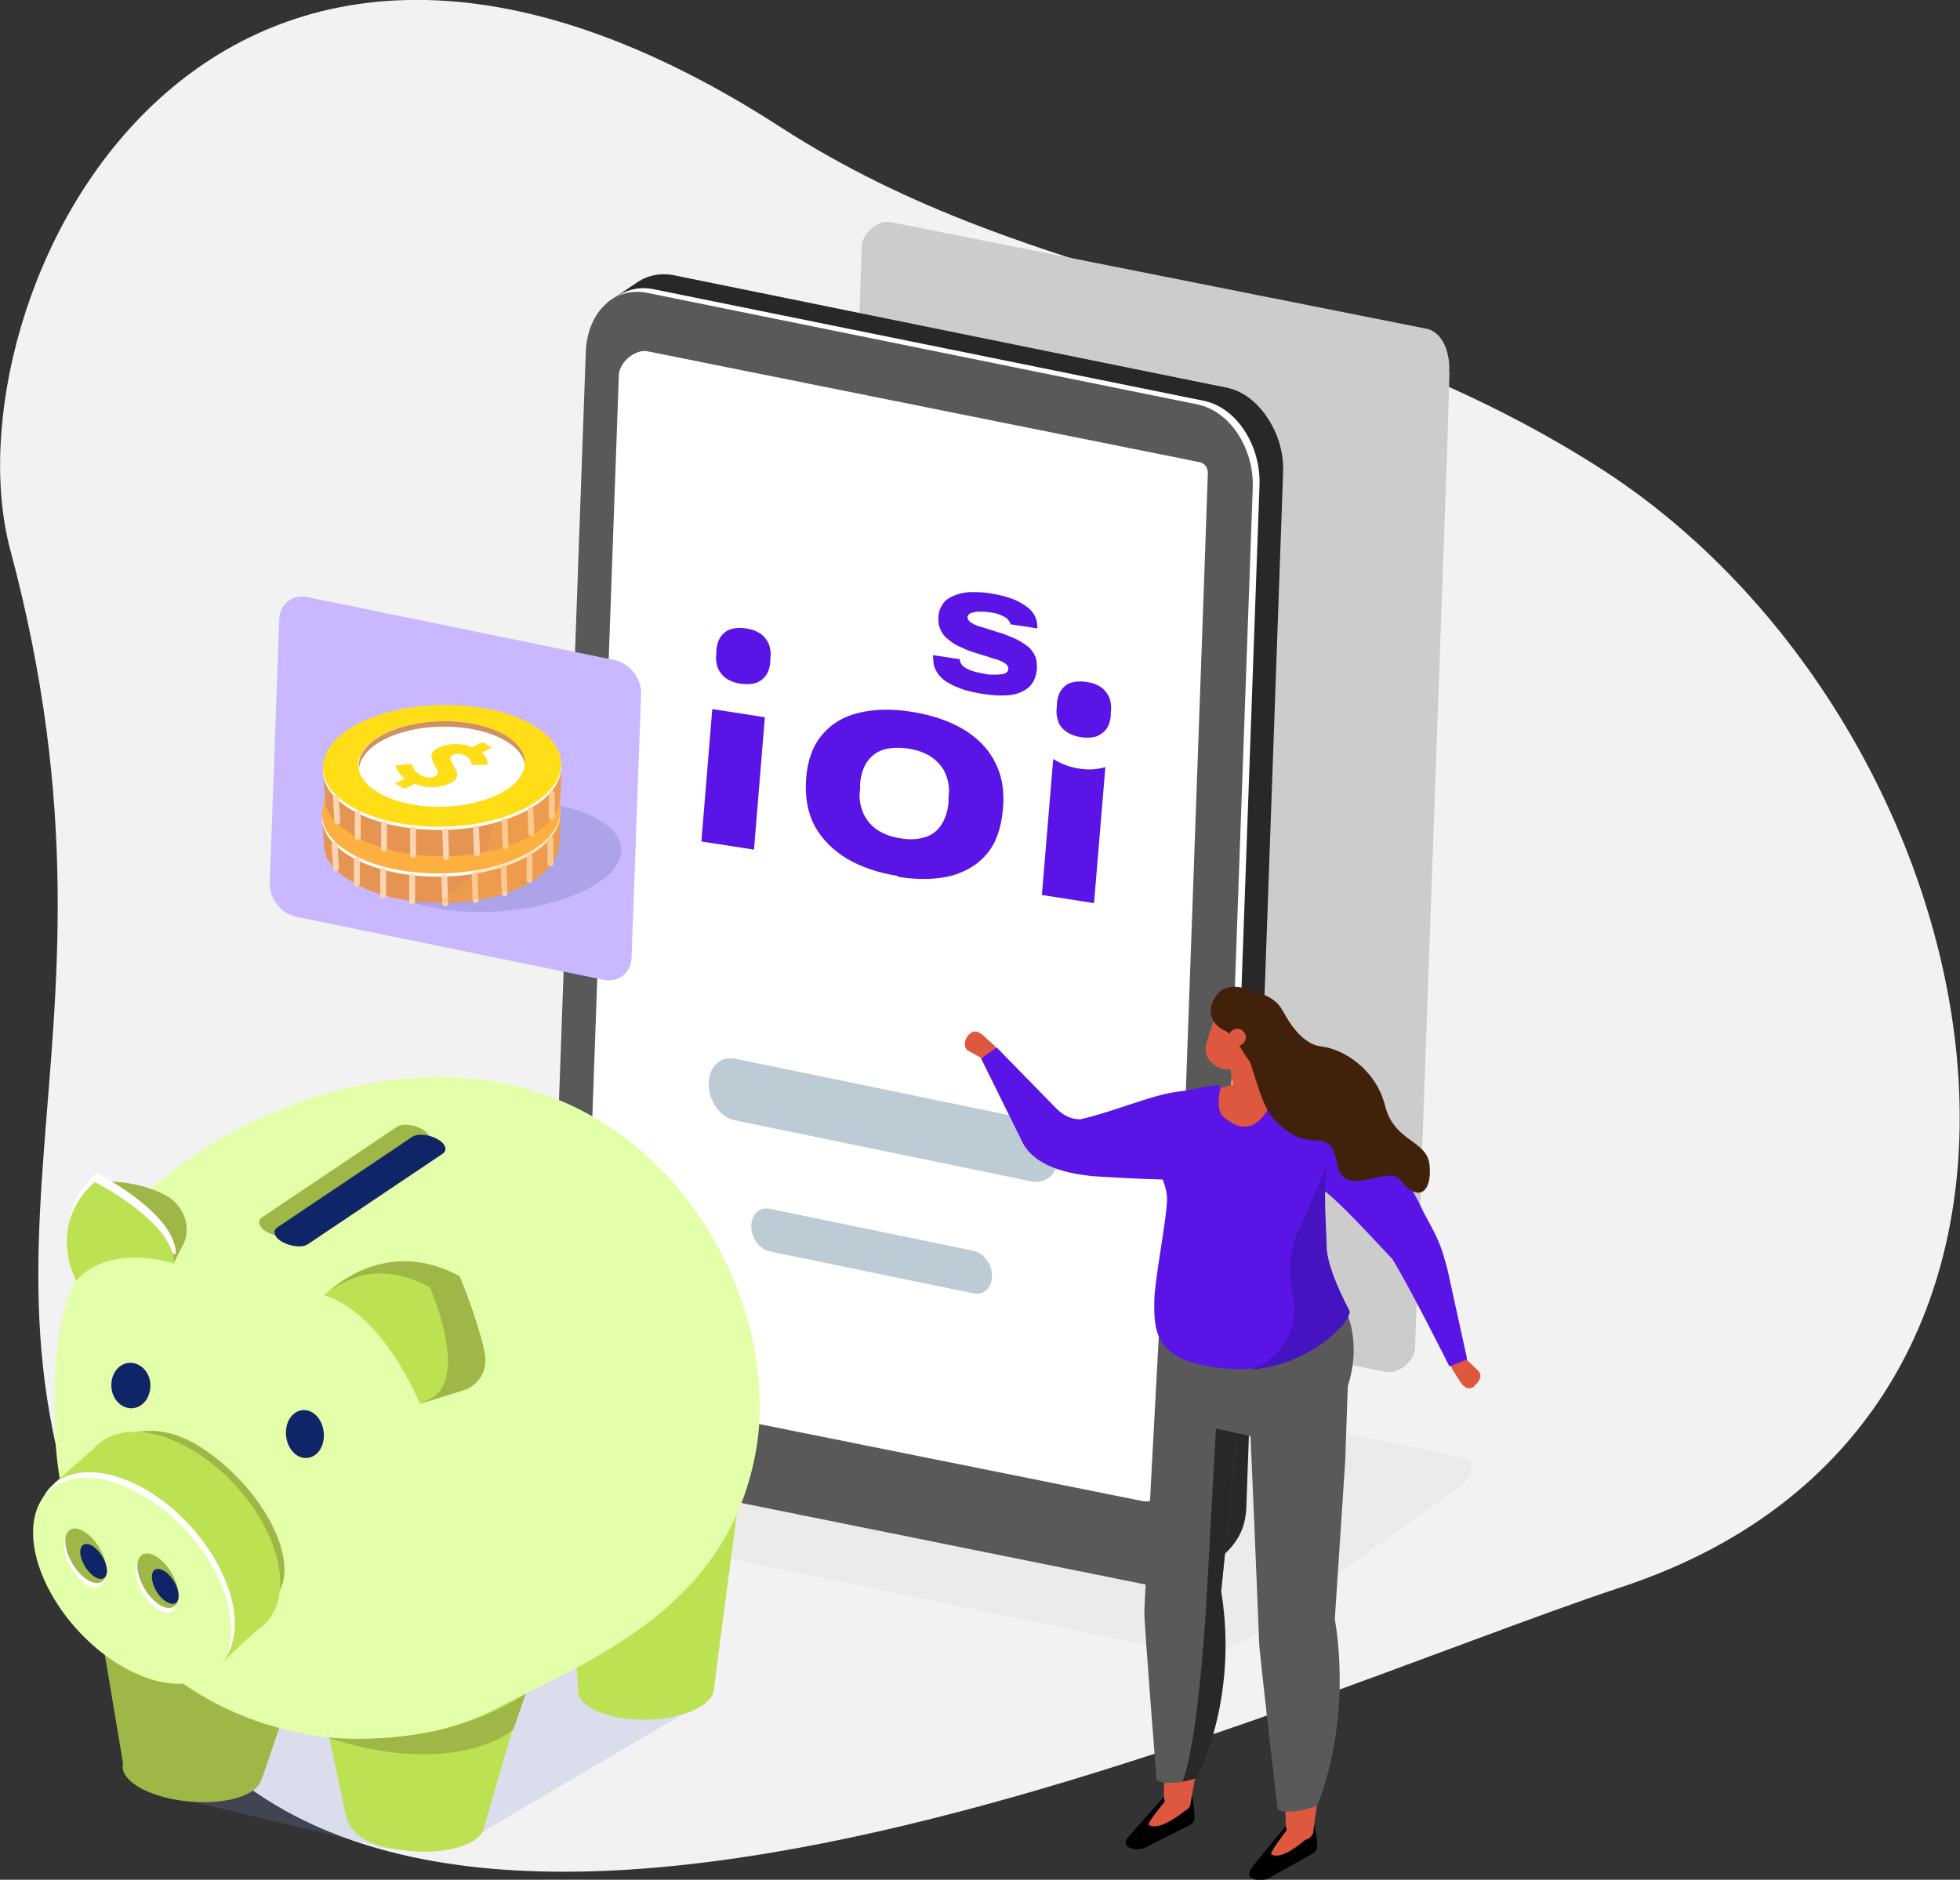 <?xml version="1.0" encoding="UTF-8"?>
<svg xmlns="http://www.w3.org/2000/svg" version="1.1" viewBox="0 0 432.3 414.6">
  <rect x="0" y="0" width="432.3" height="414.6" fill="#333333" stroke="none"/>
  <!-- Generator: Adobe Illustrator 29.3.1, SVG Export Plug-In . SVG Version: 2.1.0 Build 151)  -->
  <defs>
    <style>
      .st0 {
        fill: #4513bf;
      }

      .st1 {
        fill: #ffd4b3;
      }

      .st2 {
        fill: #595959;
      }

      .st3 {
        opacity: .2;
      }

      .st3, .st4 {
        mix-blend-mode: multiply;
      }

      .st4 {
        opacity: .3;
      }

      .st5 {
        fill: #de5840;
      }

      .st6 {
        stroke: #fff;
        stroke-width: 2px;
      }

      .st6, .st7 {
        fill: none;
        stroke-linecap: round;
        stroke-linejoin: round;
      }

      .st8 {
        fill: #f2c97b;
      }

      .st9 {
        fill: #e4ffa9;
      }

      .st10 {
        fill: #ccc;
      }

      .st11 {
        fill: #ffde17;
      }

      .st12 {
        isolation: isolate;
      }

      .st13 {
        fill: #cf9161;
      }

      .st14 {
        fill: #bce254;
      }

      .st15 {
        fill: #102567;
      }

      .st16 {
        fill: #fff;
      }

      .st17 {
        fill: #36518a;
      }

      .st18 {
        fill: #c9b8ff;
      }

      .st19 {
        fill: #e69451;
      }

      .st20 {
        fill: #5a14e6;
      }

      .st21 {
        fill: #fbb040;
      }

      .st22 {
        fill: #282828;
      }

      .st23 {
        fill: #f2f2f2;
      }

      .st24 {
        fill: #8288d4;
      }

      .st25 {
        fill: #42210b;
      }

      .st26 {
        fill: #bdccd4;
      }

      .st7 {
        stroke: #ffd4b3;
        stroke-width: 1.3px;
      }

      .st27 {
        fill: #9fb746;
      }
    </style>
  </defs>
  <g class="st12">
    <g id="Calque_1">
      <g id="Calque_11" data-name="Calque_1">
        <path class="st23" d="M2.3,121.4C-12.4,66.7,44-54.7,172.1,28c57.4,37.1,116.9,34.8,180.1,74.8,89.2,56.5,120.7,209,5.6,247.2-75.9,25.1-270.7,116.5-325.8,18.5-50.5-89.6.8-132.9-29.7-247.1h0Z"/>
        <path class="st10" d="M319.6,82.1c.3-2.2-.4-9-5.5-9.7l-117.6-23.4c-2.7-.6-6.2,2.3-6.4,5.1l-7.1,198.6-.8,23c0,1.3.7,2.3,2,2.5l121.5,24.4c2.7.5,6.2-2.3,6.4-5.1l7.1-198.6.5-16.8h0Z"/>
        <g class="st3">
          <path class="st10" d="M261.4,364.6l-140.4-29.1c-4-.8-3.9-3.9.2-6.8l45.4-32.7c4.1-2.9,10.7-4.7,14.7-3.8l140.4,29.1c4,.8,3.9,3.9-.1,6.8l-45.4,32.7c-4.1,2.9-10.7,4.7-14.7,3.8h0Z"/>
        </g>
        <path class="st22" d="M283,104.2c.2-4.6-1.3-9-3.7-12.4h0c-2.3-3.3-5.3-5.6-8.9-6.3l-121.7-24.5c-3.1-.6-5.9,0-8.3,1.8l-7.6,5.9-6,234.7c0,.1,0,.2,0,.3-.3,8.7,5.4,16.9,12.6,18.4l124.9,25.3,3.7-2.8c4.2-3.4,6.7-6.5,6.9-12.3l8.1-228h0Z"/>
        <path class="st22" d="M192.2,162.9s-69.1,151.9-68.6,142.9l10.4-239.1,6.2-4.2c2.4-1.7,5.3-2.4,8.4-1.8l121.8,24.8c3.6.7,6.7,3.1,8.9,6.4l-87,71h0Z"/>
        <path class="st16" d="M256.1,349.1l-121.4-24.5c-7.3-1.5-12.6-9.8-12.3-18.6l8.2-229.1c.3-8.8,6.3-14.6,13.6-13.1l121.3,24.6c7.3,1.5,12.6,9.9,12.3,18.6l-8.2,229.1c-.3,8.8-6.2,14.6-13.5,13.1h0Z"/>
        <path class="st2" d="M254.7,349.9l-121.4-24.5c-7.3-1.5-12.6-9.8-12.3-18.6l8.2-229.1c.3-8.8,6.3-14.6,13.6-13.1l121.3,24.6c7.3,1.5,12.6,9.9,12.2,18.6l-8.2,229.1c-.3,8.8-6.2,14.6-13.5,13.1h0Z"/>
        <path class="st16" d="M266.4,104.4c0-1.3-.7-2.3-2-2.5l-121.5-24.4c-2.7-.6-6.2,2.3-6.4,5.1l-7.1,198.6-.8,23c0,1.3.7,2.3,2,2.5l121.5,24.4c2.7.5,6.2-2.3,6.4-5.1l7.1-198.6.8-23h0Z"/>
        <path class="st18" d="M133.1,216.1l-67.8-13.9c-3.3-.7-5.9-4-5.8-7.4l2.1-58.2c.1-3.4,2.9-5.6,6.2-4.9l67.8,13.9c3.3.7,5.9,4,5.8,7.4l-2.1,58.2c-.1,3.4-2.9,5.6-6.2,4.9h0Z"/>
        <g class="st3">
          <path class="st17" d="M131.2,180.3c-9.4-4.8-27-5-39.2-.2-12.2,4.7-14.4,12.4-5,17.3s27,5,39.2.2c12.2-4.7,14.4-12.4,5-17.3Z"/>
        </g>
        <path class="st19" d="M123.5,179.3c.2.9,0,7.5-.4,8.4-.8,3-3.6,5.9-8.4,8.1-10.6,4.8-26.9,4.4-36.3-.9-4.4-2.5-6.8-5-6.9-8.3-.2-1.8-.4-6.7-.4-6.7.3-1.1,1.7,0,2.6-1,1.4-2,3.8-3.9,7.2-5.4,10.6-4.8,26.9-4.4,36.3.9,4,2.2,6.1,2.1,6.4,4.9h0Z"/>
        <path class="st16" d="M117.3,170.9c-9.4-5.5-25.9-6-37-1-11.1,5-12.4,13.5-3,19,9.4,5.5,25.9,6,37,1s12.4-13.5,3-19Z"/>
        <path class="st21" d="M117.3,170.2c-9.4-5.5-25.9-6-37-1-11.1,5-12.4,13.5-3,19,9.4,5.5,25.9,6,37,1s12.4-13.5,3-19Z"/>
        <path class="st16" d="M111.2,172.5c-6.6-3.9-18.1-4.2-25.9-.7-7.7,3.5-8.7,9.4-2.1,13.3,6.6,3.9,18.1,4.2,25.9.7,7.7-3.5,8.7-9.4,2.1-13.3Z"/>
        <path class="st8" d="M85.4,173c7.7-3.5,19.3-3.2,25.9.7,2.6,1.5,4,3.4,4.3,5.3.2-2.3-1.2-4.6-4.3-6.5-6.6-3.9-18.1-4.2-25.9-.7-4.7,2.1-6.8,5.1-6.4,8,.2-2.5,2.4-5,6.4-6.8h0Z"/>
        <path class="st1" d="M89.2,182.1c-1.1-.8-2-2-2.1-3l3.6-.3c.2,1,.7,1.8,1.8,2.4,1.2.7,2.3.8,3.3.3,2.3-1.1-3.4-4.3.7-6.3,2.2-1,5-1.1,7.4-.1l2.3-1.1,2.1,1.2-2.3,1.1c1.2.9,1.4,1.8,1.3,2.7h-3.5c0-.8-.3-1.4-1.2-1.9-1-.6-2-.7-3-.2-2.2,1,3.7,4.2-.6,6.2-2.2,1-5,1.2-7.7.1l-2.3,1.1-2.1-1.2,2.3-1.1h0Z"/>
        <path class="st7" d="M98,193.5l.2,5.7"/>
        <path class="st7" d="M104.7,193l.2,5.5"/>
        <path class="st7" d="M111.1,191.4l.2,5.6"/>
        <path class="st7" d="M116.8,189v5.1"/>
        <path class="st7" d="M121.4,185.2v5.2"/>
        <path class="st7" d="M90.9,193.3v5.5"/>
        <path class="st7" d="M84.5,192v5.5"/>
        <path class="st7" d="M78.7,189.8v5.1"/>
        <path class="st7" d="M73.8,186.3l.3,5.2"/>
        <path class="st19" d="M123.7,169c.2.9,0,7.5-.4,8.4-.8,3-3.6,5.9-8.4,8.1-10.6,4.8-26.9,4.4-36.3-.9-4.4-2.5-6.8-5.1-6.9-8.3-.2-1.8-.4-6.7-.4-6.7.3-1.1,1.7,0,2.6-1,1.4-2,3.8-3.9,7.2-5.4,10.6-4.8,26.9-4.4,36.3.9,4,2.2,6.1,2.1,6.4,4.9h0Z"/>
        <path class="st16" d="M117.5,160.6c-9.4-5.5-25.9-5.9-37-1-11.1,5-12.4,13.5-3,19,9.4,5.5,25.9,6,37,1,11.1-5,12.4-13.5,3-19h0Z"/>
        <path class="st11" d="M117.5,159.9c-9.4-5.5-25.9-5.9-37-1-11.1,5-12.4,13.5-3,19,9.4,5.5,25.9,6,37,1s12.4-13.5,3-19h0Z"/>
        <path class="st16" d="M111.4,162.2c-6.6-3.9-18.1-4.2-25.9-.7-7.7,3.5-8.7,9.4-2.1,13.3,6.6,3.9,18.1,4.2,25.9.7,7.7-3.5,8.7-9.4,2.1-13.3Z"/>
        <path class="st13" d="M85.6,162.7c7.7-3.5,19.3-3.2,25.9.7,2.6,1.5,4,3.4,4.3,5.3.2-2.3-1.2-4.6-4.3-6.5-6.6-3.9-18.1-4.2-25.9-.7-4.7,2.1-6.8,5.1-6.4,8,.2-2.5,2.4-5,6.4-6.8h0Z"/>
        <path class="st11" d="M89.4,171.8c-1.1-.8-2-2-2.1-3l3.6-.3c.2,1,.7,1.8,1.8,2.4,1.2.7,2.3.8,3.3.3,2.3-1.1-3.4-4.3.7-6.3,2.2-1,5-1.1,7.4-.1l2.3-1.1,2.1,1.2-2.3,1.1c1.2.9,1.4,1.8,1.3,2.7h-3.5c0-.8-.3-1.4-1.2-1.9-1-.6-2-.7-3-.2-2.1,1,3.7,4.2-.6,6.2-2.2,1-5,1.2-7.7.1l-2.3,1.1-2.1-1.2,2.3-1.1h0Z"/>
        <path class="st7" d="M98.2,183.3l.2,5.7"/>
        <path class="st7" d="M105,182.7l.2,5.5"/>
        <path class="st7" d="M111.3,181.1l.2,5.5"/>
        <path class="st7" d="M117,178.7l.2,5.1"/>
        <path class="st7" d="M121.7,175v5.2"/>
        <path class="st7" d="M91.1,183v5.5"/>
        <path class="st7" d="M84.7,181.7v5.5"/>
        <path class="st7" d="M78.9,179.5v5.1"/>
        <path class="st7" d="M74.1,176l.3,5.2"/>
        <g class="st4">
          <path class="st21" d="M95.6,199.2s12-4.2,13-17.6c0,0,15.1-3.5,15.2-12.5,0,0,.1,6.7-.4,8.1,0,0,.6,2.2,0,9.3,0,0-.2,4.6-6.4,8.1,0,0-7.8,5-21.3,4.5h0Z"/>
        </g>
        <path class="st6" d="M192.5,162.5l5.2,7.7,7.1-7.7"/>
        <path class="st26" d="M227.6,260.6l-65.5-13.5c-3.2-.6-5.8-4.2-5.8-8s2.6-6.2,5.8-5.6l65.5,13.5c3.2.6,5.8,4.2,5.8,8s-2.6,6.2-5.8,5.6Z"/>
        <path class="st26" d="M214.8,285.3l-45.1-9.3c-2.2-.5-4-2.9-4-5.5s1.8-4.3,4-3.9l45.1,9.3c2.2.5,4,2.9,4,5.5s-1.8,4.3-4,3.9Z"/>
        <g class="st3">
          <path class="st24" d="M150.9,377.9l-47.3,27.8c-2.2,1.2-17.3,3.2-20.9,1.3l-44-10.5c-3.6-1.9-4.8-12.8-2.5-14l56.3-41.9c2.2-1.2,7-.6,10.6,1.3l50.9,28.6c3.6,1.9-.9,6.1-3.1,7.3h0Z"/>
        </g>
        <path class="st14" d="M66.6,355.1l9.7,45.4c1.2,4.8,6,7.1,14.4,7.8,8.4.7,15.6-1.7,16.1-5.4l15.8-54.3-55.9,6.5h0Z"/>
        <path class="st14" d="M124.6,327.2l2.9,45.3c-.5,3.6,5.8,6.7,14.1,6.8,8.2.1,15.3-2.8,15.8-6.4l7.6-57.9-40.3,12.3h0Z"/>
        <path class="st27" d="M19.6,344l7.6,45.3,30.5,3.2,18.3-53.5-56.3,5h0Z"/>
        <path class="st27" d="M57.6,392.4c-.6,3.6-8,5.8-16.4,4.9-8.4-.9-14.7-4.5-14.1-8.1.6-3.6,8-5.8,16.4-4.9,8.4.9,14.7,4.5,14.1,8.1Z"/>
        <path class="st9" d="M98.3,237.5c-22.2-.3-54.2,9-77,37.2-8.2,10.1-9.6,22.5-9.2,40,.9,33.6,21,62.3,57.3,68.1,13.3,2.1,25.7.4,36.2-4.2,0,0,0,0,.2,0,0,0,0,0,0,0,1.6-.7,3.1-1.5,4.6-2.3,23.1-11.4,49.7-23,56.1-55,6.9-34.2-19.5-83.1-68.2-83.7h0Z"/>
        <path class="st27" d="M20.8,260.7s8.7-1,16,3.1c3.8,2.1,5.4,7,3.7,10.5l-2.2,4.3s-18.1-9.9-17.5-18h0Z"/>
        <path class="st16" d="M17.2,280.5s-6.7-12.2,4.1-21.8c0,0,17.6,8.9,17.5,18,0,0-14.1-4.7-21.6,3.8h0Z"/>
        <path class="st27" d="M71.6,285.7s12.6-13.6,29.8-4.2c0,0,4,9.6,5.5,16.8.8,3.8-1.2,7.3-4.8,8.4l-9.4,2.9-7.8-20.7-13.2-3.2h0Z"/>
        <path class="st14" d="M73,285s7.9-8.5,21.8-1.1c0,0,9.5,21.5-.8,25,0,0-8-19.9-21.1-23.9h0Z"/>
        <path class="st27" d="M64.4,272.3l29.8-20c1.2-.8.7-2.3-1.2-3.3-1.8-1-4.3-1.2-5.4-.5l-29.8,20c-1.2.8-.7,2.3,1.2,3.3s4.3,1.2,5.4.5Z"/>
        <path class="st15" d="M67.8,274.5l29.8-20c1.2-.8.7-2.3-1.2-3.3-1.8-1-4.3-1.2-5.4-.5l-29.8,20c-1.2.8-.7,2.3,1.2,3.3s4.3,1.2,5.4.5Z"/>
        <path class="st15" d="M33,307c-.6,2.7-3,4.2-5.3,3.4-2.3-.8-3.6-3.5-3-6.2.6-2.7,3-4.2,5.3-3.4,2.3.8,3.7,3.5,3,6.2Z"/>
        <path class="st15" d="M71.4,317.3c-.3,2.9-2.4,4.7-4.7,4.2-2.3-.5-3.9-3.3-3.6-6.2s2.4-4.7,4.7-4.2c2.3.5,3.9,3.3,3.6,6.2h0Z"/>
        <path class="st27" d="M22,320.1s8.6-9.3,21.8-1.2c13.2,8.2,22.1,24.1,17.9,31.9-4.2,7.7-39.7-30.7-39.7-30.7h0Z"/>
        <path class="st14" d="M61.8,349.5c.2-11-9.5-24.8-21.6-30.9-8.4-4.2-15.7-3.5-19.5.9l-8.7,7.6,36,40.5,8.6-8c3.2-1.9,5.1-5.4,5.2-10.2h0Z"/>
        <path class="st16" d="M51.8,358.4c-.2,11-10.1,15-22.1,9-12.1-6-21.8-19.9-21.6-30.9.1-11,10.1-15,22.1-9,12.1,6,21.7,19.9,21.6,30.9Z"/>
        <path class="st9" d="M51,359.6c-.2,11-10.1,15-22.1,9-12.1-6-21.8-19.9-21.6-30.9.2-11,10.1-15,22.1-9,12.1,6,21.8,19.9,21.6,30.9Z"/>
        <path class="st16" d="M23.2,347.4c0,2.8-2.1,3.6-4.6,1.8-2.5-1.8-4.5-5.5-4.5-8.3,0-2.8,2.1-3.6,4.6-1.8,2.5,1.8,4.5,5.5,4.5,8.3Z"/>
        <path class="st27" d="M23.5,346.4c0,2.8-2.1,3.6-4.6,1.8-2.5-1.8-4.5-5.5-4.5-8.3,0-2.8,2.1-3.6,4.6-1.8,2.5,1.8,4.5,5.5,4.5,8.3Z"/>
        <path class="st15" d="M23.6,346.5c0,1.8-1.4,2.3-3,1.1s-2.9-3.5-2.9-5.3c0-1.8,1.4-2.3,3-1.1s2.9,3.5,2.9,5.3Z"/>
        <path class="st16" d="M39,352.9c0,2.8-2.1,3.6-4.6,1.8-2.5-1.8-4.5-5.5-4.5-8.3s2.1-3.6,4.6-1.8c2.5,1.8,4.5,5.5,4.5,8.3Z"/>
        <path class="st27" d="M39.4,351.9c0,2.8-2.1,3.6-4.6,1.8-2.5-1.8-4.5-5.5-4.5-8.3s2.1-3.6,4.6-1.8c2.5,1.8,4.5,5.5,4.5,8.3Z"/>
        <path class="st15" d="M39.4,352c0,1.8-1.3,2.3-3,1.1-1.6-1.1-2.9-3.5-2.9-5.3,0-1.8,1.3-2.3,3-1.1,1.6,1.1,2.9,3.5,2.9,5.3Z"/>
        <path class="st14" d="M16.8,282.5s-6.7-12.2,4.1-21.8c0,0,17.6,8.9,17.5,18,0,0-14.1-4.7-21.6,3.8Z"/>
        <path class="st14" d="M71.6,285.7s7.9-8.5,21.8-1.1c0,0,9.5,21.5-.8,25,0,0-8-19.9-21.1-23.9h0Z"/>
        <path class="st27" d="M72.4,383.3c16.1,1.1,31.5-1.8,43.6-9.8l-2.8,8c-4.8,3.8-18.2,9.1-40.8,1.8h0Z"/>
        <path d="M276.5,411.4l7.3-8.9c1.1-.6,3.3-.9,5-.6.8.1,1.2.6,1.3,1.4l.2,1.5c.3,2.4.6,3.2-.9,4.1l-8.9,5c-1.8,1.5-7.1.9-4-2.4Z"/>
        <path class="st5" d="M284,403.4s-4.1,5.3-3.6,5.6c2.3,1.5,7.5-3.2,7.5-3.2,0,0-3-2.7-4-2.4h0Z"/>
        <path class="st5" d="M289.6,404.4c-1.5,2.9-5.7,1.3-6-1.7-.2-16.8-4-29.9-4.2-45.5-.2-17.6,1.1-17.9.8-44.9l16.4,2.4c-2.7,19.4-3.6,44-3.6,44,4.6,18.7-.6,22.7-3.4,45.8h0Z"/>
        <path class="st2" d="M297.6,296.3l-.9,26-2.3,34.9s4.2,20.5-3.9,41.1c0,0-6.1,2.3-8.7.8,0,0-4.1-35.1-4.1-37,0-1.9-2.6-62.1-2.6-62.1l22.5-3.7h0Z"/>
        <path d="M249.3,404.7l7.6-8.6c1.2-.6,3.3-.8,5-.5.8.1,1.2.7,1.2,1.5l.2,1.5c.2,2.5.5,3.2-1,4l-9.1,4.6c-1.9,1.4-7.1.6-3.9-2.5h0Z"/>
        <path class="st5" d="M257.2,397s-4.3,5.1-3.8,5.5c2.2,1.6,7.7-2.9,7.7-2.9,0,0-2.9-2.8-3.9-2.6h0Z"/>
        <path class="st5" d="M262.5,398.3c-1.6,2.8-5.6,1-5.8-2,.4-16.8-2.8-30-2.4-45.7.4-17.6,1.8-17.9,2.5-44.8l16.3,3c-3.5,19.3-5.3,43.8-5.3,43.8,3.9,18.9-1.6,22.7-5.3,45.7h0Z"/>
        <path class="st2" d="M296.8,289.1s4,7.3,0,18c-2.6,6.9-19.7,10-19.7,10l-4.2-1-3.6,35.2s3.4,20.7-5.5,40.9c0,0-6.1,2.1-8.7.4,0,0-2.8-35.2-2.7-37.1,0-1.9,3.3-62.9,3.3-62.9l41.1-3.5h0Z"/>
        <path class="st5" d="M213.7,228.2c-1,1-1.2,2.6-.4,3.4l3.9,2.2c.8.8.3.2,1.4-.9,1-1,2-.4.7-2.3l-2.4-2.2c-.3-.3-.7-.5-1.1-.7-.7-.3-1.3-.3-2.1.5h0Z"/>
        <path class="st20" d="M263.7,260.2c7.3-.2,5.6-6.8,5.6-6.8l-6.7-12.5c-4.6-1.2-15.5,4-24.4,6-2.4-.1-4-1.1-5.6-2.8l-12.8-13.1-3.4,2.5,8.9,18c3.1,7,13.7,7.6,15.4,7.9,0,0,14.2,1,22.9.8h0Z"/>
        <path class="st5" d="M325.1,305.7c1.2-.8,1.8-2.2,1.1-3.2l-3.2-3.1c-.6-1-.3-.2-1.5.5-1.2.8-2,0-1.2,2.1l1.8,2.8c.2.4.5.7.9,1,.6.5,1.2.6,2.2,0h0Z"/>
        <path class="st20" d="M299.3,251.1c-7.1-1.6-10.3,9.4-10.3,9.4,4.2,2.2,10.4,9,18.1,17.2,4,6.5,12.6,23.7,12.6,23.7l3.9-1.6-4.3-19.6c-1.6-6-1.9-6.5-5.4-13,0,0-6.2-14.3-14.6-16.1h0Z"/>
        <path class="st5" d="M261.2,254.3s0-14.5,7.9-14.4c1.1,0,3-1,4.2-1,6.6.3,5.7.3,10.5,2.1,1.8.7,3,5.9,2.7,7.9l3,5.9-28.4-.5h0Z"/>
        <path class="st20" d="M266.4,239.6c1.3-.2,3-.5,2.8.2-.7,3.3-.5,5.6.7,6.6,6.9,5.9,10.4-2.3,11.1-5.2.1-.5.8-1.2,1.3-.9l2.6,1c17.9.8,13,9,9.6,16.6,0,0-6.4,12.4-6.4,17.9,0,4.7,4.2,12,5.1,13.5,1.1,2-5.1,14.3-23.4,12.5-14.4-1.5-15.4-7.1-15.2-15,.1-4.9,2.9-18.7,2.8-22.6s-3.2-6.4-1.2-12.7c2-6.3,3.3-10.6,3.3-10.6l6.9-1.3h0Z"/>
        <path class="st0" d="M297.6,289c-.8-1.5-5-9.5-5-14.2,0-3.1-.9-13.5.2-17.9-2.3,4.8-4,9.6-5.9,13.3-2.4,4.5-2.9,9.8-1.8,14.8,1.9,8.6-3.1,14.9-9.3,17.1,13.7-1,22.8-11.3,21.8-13Z"/>
        <path class="st22" d="M269.3,351.3l3.6-35.2-4.7-1-2.1,37.9s-1.7,30.9-5.3,40l3.1-.8s9.3-16.9,5.5-40.9h0Z"/>
        <path class="st5" d="M271.6,232.1c-.5,4.4,2,6.6,5.5,5.1,3.5-1.5,4.9-6.8,5.6-11.2.3-2.1-.5-6.2-4-4.6s-6.7,6.4-7.1,10.7h0Z"/>
        <path class="st5" d="M266.1,230.1c-1.3,4.2,3.9,7.1,7.2,5.2s6-7,6-11.4c0-4.4-4.2-6.5-7.5-4.6-3.3,1.9-4.8,7.8-5.7,10.9h0Z"/>
        <path class="st5" d="M277.1,243.7h.5c1.5-.5,2.4-2,2-3.5l-2.5-8.5c-.4-1.5-2-2.4-3.6-2.1h-.5c-1.5.5-2.4,2-2,3.5l1.2,8.4c.4,1.5,3.4,2.5,4.9,2.1h0Z"/>
        <path class="st25" d="M281,234.4s3.1,2.5-2.3,1.7c-4-.6-4.9-7-8.6-8.8-5-2.5-2.9-7.3-.6-8.9,2.3-1.5,5.1-.5,8.5.7,3.6,1.3,8.6,4.3,3,15.3h0Z"/>
        <path class="st5" d="M271,228.8c0,1.1.9,1.9,1.9,1.9s1.9-.9,1.9-1.9-.9-1.9-1.9-1.9-1.9.9-1.9,1.9Z"/>
        <path class="st25" d="M283,223s3.4,7.3,8.4,7.8c5,.6,12.1,5.1,14.1,13.1,2,8,9.2,7.5,9.8,13s-2.1,8.9-6.5,3.3c-2.7-3.4-12.4,4.6-13.9-3.5-1.4-8.1-4.9-3.2-10.3-6.8-5.4-3.6-5.8-6.1-8.9-15.7l2.2-4.8,5-6.5h0Z"/>
        <path class="st20" d="M163.4,150.8c1.3.2,2.5.1,3.4-.2.9-.3,1.6-.9,2.2-1.7.5-.8.8-1.7.9-2.9v-.8c.2-1.1,0-2.1-.3-3.1-.4-.9-1-1.7-1.8-2.3-.9-.6-1.9-1-3.3-1.2s-2.4-.1-3.4.2c-.9.3-1.6.9-2.2,1.7-.5.8-.8,1.7-.9,2.9v.8c-.2,1.1,0,2.1.3,3.1.4.9,1,1.7,1.8,2.3.9.6,1.9,1,3.2,1.2"/>
        <polygon class="st20" points="154.7 185.6 166.3 187.4 168.7 158.2 157.1 156.4 154.7 185.6"/>
        <path class="st20" d="M198.6,184.9c2.2.4,4.1.2,5.6-.3s2.7-1.5,3.5-2.8,1.3-2.8,1.5-4.7v-1.3c.3-1.8,0-3.5-.6-5s-1.6-2.7-3-3.7c-1.4-1-3.2-1.7-5.4-2s-4-.2-5.5.3c-1.5.5-2.7,1.5-3.5,2.7s-1.3,2.8-1.5,4.7v1.3c-.3,1.8,0,3.5.6,5,.6,1.5,1.6,2.8,3,3.8s3.2,1.7,5.3,2M198,193.2c-4.4-.7-8.1-2-11.2-3.8-3.1-1.9-5.5-4.3-7.1-7.2-1.6-3-2.2-6.5-1.9-10.5s1.5-7.3,3.6-9.7c2-2.4,4.7-4,8.1-4.8,3.4-.8,7.2-.9,11.6-.2,4.4.7,8.2,2,11.3,3.8,3.1,1.9,5.5,4.2,7,7.2,1.6,3,2.2,6.5,1.8,10.6s-1.5,7.3-3.5,9.7-4.7,4-8,4.9c-3.4.8-7.2.9-11.6.2"/>
        <path class="st20" d="M238.5,162.6c1.3.2,2.5.1,3.4-.2.9-.4,1.6-.9,2.2-1.7.5-.8.8-1.7.9-2.9v-.8c.2-1.1,0-2.1-.3-3.1-.4-.9-1-1.7-1.8-2.3-.9-.6-1.9-1-3.3-1.2s-2.4-.1-3.4.2-1.6.9-2.2,1.7c-.5.8-.8,1.7-.9,2.9v.8c-.2,1.1,0,2.1.3,3.1s1,1.7,1.8,2.3c.9.6,1.9,1,3.2,1.2"/>
        <path class="st20" d="M237.9,169.5c-2.1-.3-4-1.1-5.6-2.1l-2.5,30,11.5,1.8,2.5-30c-1.8.5-3.7.7-5.9.3"/>
        <path class="st20" d="M226.7,142.6c-.7-.6-1.6-1.1-2.5-1.6-.9-.4-1.9-.8-2.9-1.2-1-.3-2-.6-2.9-.9s-1.8-.6-2.6-.8c-.8-.3-1.4-.6-1.8-.9-.4-.3-.6-.7-.6-1.1,0-.3.2-.6.6-.8.4-.2.9-.3,1.7-.4.8,0,1.7,0,2.9.2,1,.1,1.8.4,2.4.7.7.3,1.2.6,1.5,1.1.2.2.3.5.4.8l5.9.9c0-1-.1-1.8-.5-2.6-.4-.9-1.1-1.7-2-2.3s-2-1.3-3.3-1.7c-1.3-.5-2.7-.8-4.4-1.1s-3.1-.3-4.4-.3-2.6.3-3.6.7c-1,.4-1.9.9-2.5,1.7s-1,1.7-1.1,2.8,0,2.1.4,3c.4.9.9,1.6,1.7,2.2.7.6,1.6,1.2,2.5,1.6s1.9.9,2.9,1.2c1,.3,2,.6,2.9.9.9.3,1.8.6,2.6.8.8.3,1.4.6,1.8.9s.6.7.6,1.1c0,.3-.1.6-.4.8-.2.2-.5.3-.9.4-.4,0-.8.1-1.2.1-.5,0-.9,0-1.4,0-.5,0-.9-.1-1.4-.2-1.1-.2-2.1-.4-2.9-.7-.8-.3-1.4-.6-1.9-1.1-.4-.4-.6-.9-.6-1.4l-5.9-.9c0,1.3.1,2.4.6,3.3.5,1,1.3,1.9,2.4,2.6s2.3,1.2,3.7,1.7c1.4.4,3,.8,4.6,1,2.1.3,4,.4,5.7.2,1.7-.2,3-.8,4.1-1.7,1-.9,1.6-2.2,1.8-4,0-1.1,0-2.1-.4-2.9-.4-.8-.9-1.6-1.7-2.2"/>
      </g>
    </g>
  </g>
</svg>